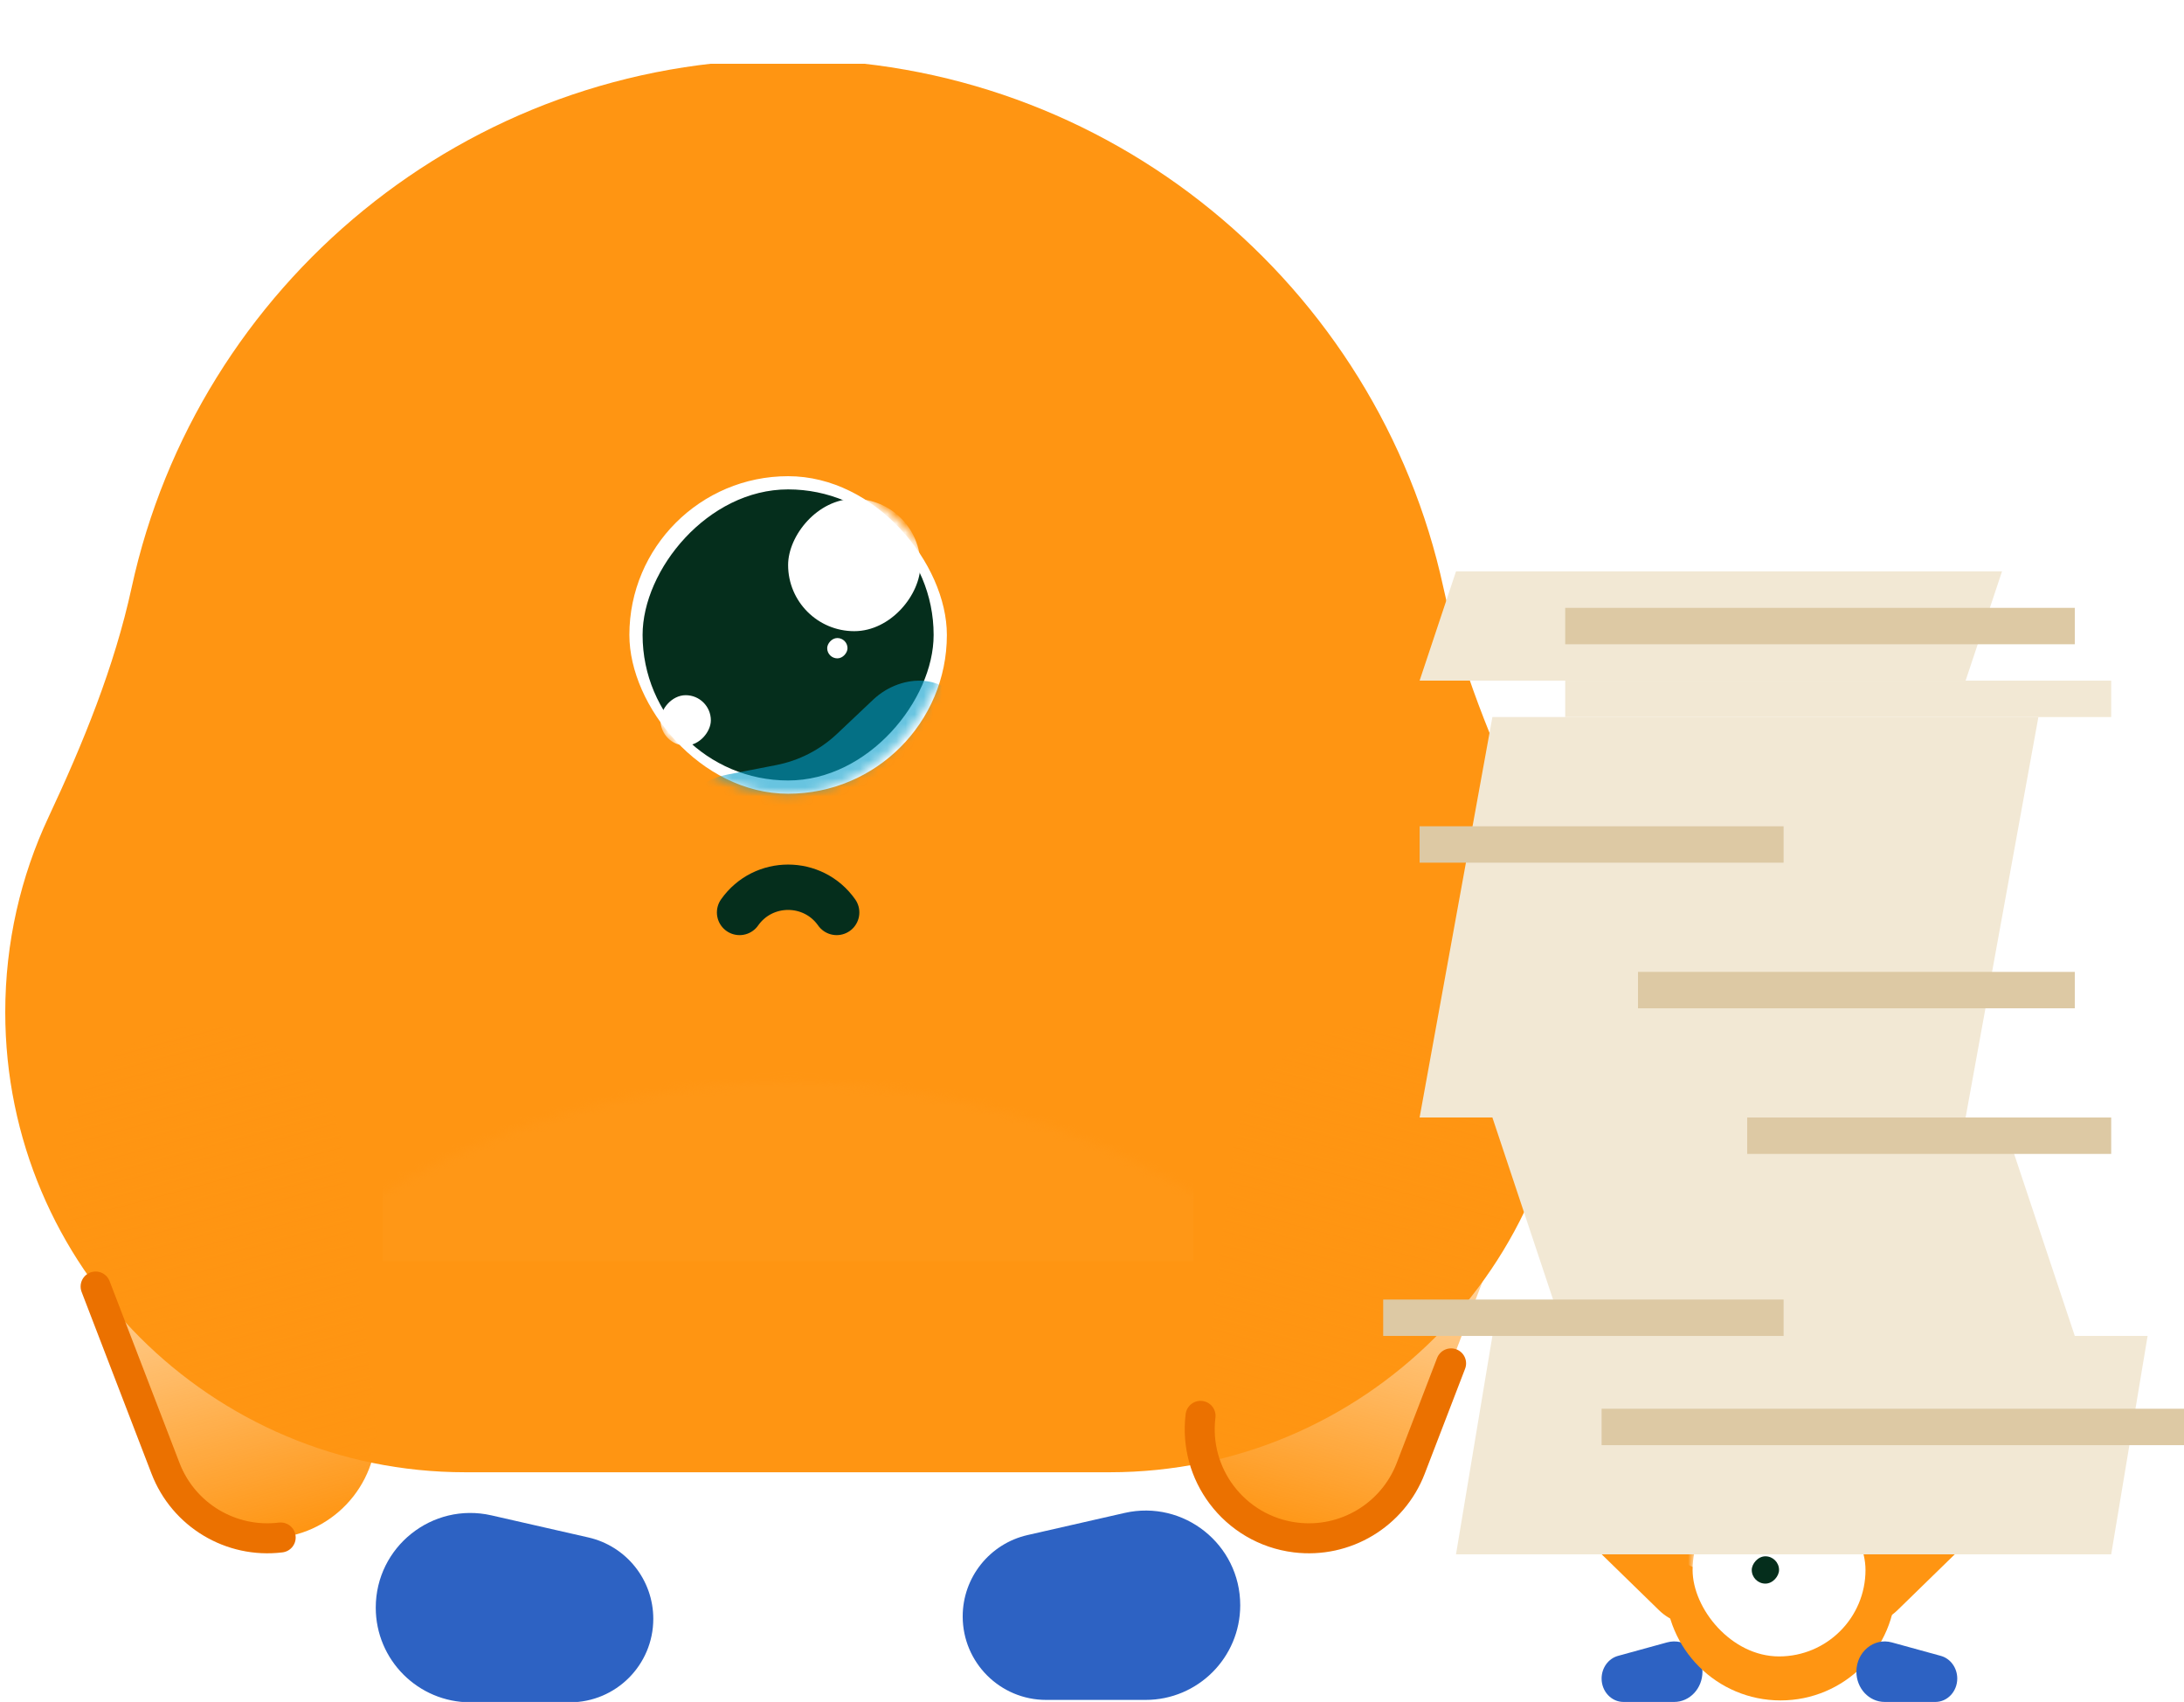 <svg width="240" height="187" viewBox="0 0 240 187" fill="none" xmlns="http://www.w3.org/2000/svg">
<g clip-path="url(#clip0_548_1088)">
<g filter="url(#filter0_ii_548_1088)">
<path fill-rule="evenodd" clip-rule="evenodd" d="M14.466 89.832C12.572 98.553 9.121 106.978 5.333 115.058C2.282 121.566 0.577 128.83 0.577 136.492C0.577 164.41 23.21 187.043 51.128 187.043H121.951C149.87 187.043 172.502 164.41 172.502 136.492C172.502 128.83 170.798 121.566 167.747 115.059C163.959 106.978 160.508 98.553 158.614 89.832C151.408 56.654 121.876 31.803 86.54 31.803C51.204 31.803 21.671 56.654 14.466 89.832Z" fill="#FF9512"/>
</g>
<g clip-path="url(#clip1_548_1088)">
<mask id="mask0_548_1088" style="mask-type:alpha" maskUnits="userSpaceOnUse" x="22" y="118" width="129" height="67">
<path d="M22.281 184.216H150.798V147.058V147.058C116.198 109.485 56.881 109.485 22.281 147.058V147.058V184.216Z" fill="#D9D9D9"/>
</mask>
<g mask="url(#mask0_548_1088)">
<g filter="url(#filter1_i_548_1088)">
<rect width="163.528" height="84.615" rx="42.307" transform="matrix(1 0 0 -1 3.806 180.809)" fill="#FF9716"/>
</g>
</g>
</g>
<g filter="url(#filter2_i_548_1088)">
<ellipse cx="86.607" cy="73.445" rx="20.866" ry="21.639" fill="#FF9512"/>
</g>
<rect x="69.162" y="52.321" width="34.89" height="34.89" rx="17.445" fill="white"/>
<mask id="mask1_548_1088" style="mask-type:alpha" maskUnits="userSpaceOnUse" x="69" y="52" width="36" height="36">
<rect width="34.89" height="34.89" rx="17.445" transform="matrix(1 0 0 -1 69.162 87.209)" fill="white"/>
</mask>
<g mask="url(#mask1_548_1088)">
<rect width="31.982" height="31.982" rx="15.991" transform="matrix(1 0 -1.72721e-07 -1 70.615 85.755)" fill="#052E1C"/>
<rect width="14.537" height="14.537" rx="7.269" transform="matrix(1 0 -4.38746e-08 -1 86.606 69.35)" fill="white"/>
<rect width="5.528" height="5.528" rx="2.764" transform="matrix(1 0 -4.38746e-08 -1 72.588 81.913)" fill="white"/>
<rect width="2.233" height="2.233" rx="1.117" transform="matrix(1 0 -4.38746e-08 -1 90.9 72.337)" fill="white"/>
<g opacity="0.6" filter="url(#filter3_i_548_1088)">
<path d="M79.953 82.61C75.571 83.462 72.591 87.916 75.312 91.456V91.456C76.962 93.602 79.088 95.334 81.523 96.517C83.957 97.699 86.634 98.298 89.341 98.268C92.047 98.237 94.709 97.577 97.117 96.34C99.524 95.103 101.61 93.322 103.211 91.139C104.811 88.957 105.882 86.431 106.338 83.763C106.794 81.095 106.623 78.358 105.838 75.767V75.767C104.544 71.495 99.188 71.325 95.944 74.392L91.996 78.126C90.132 79.888 87.805 81.084 85.287 81.573L79.953 82.61Z" fill="#049CCB"/>
</g>
</g>
<path d="M81.272 100.255V100.255C83.871 96.564 89.343 96.564 91.942 100.255V100.255" stroke="#052E1C" stroke-width="4.984" stroke-linecap="round"/>
<g filter="url(#filter4_i_548_1088)">
<path d="M91.421 108.244C91.421 107.612 91.297 106.986 91.055 106.402C90.813 105.818 90.458 105.287 90.011 104.84C89.564 104.393 89.033 104.038 88.449 103.796C87.865 103.554 87.239 103.43 86.607 103.43C85.975 103.43 85.349 103.554 84.765 103.796C84.181 104.038 83.65 104.393 83.203 104.84C82.756 105.287 82.401 105.818 82.159 106.402C81.918 106.986 81.793 107.612 81.793 108.244L86.607 108.244H91.421Z" fill="#FF9512"/>
</g>
<path d="M71.79 177.87C71.79 173.59 68.829 169.878 64.655 168.927L54.004 166.501C47.494 165.018 41.292 169.965 41.292 176.642V176.642C41.292 182.386 45.949 187.043 51.693 187.043L62.618 187.043C67.684 187.043 71.79 182.936 71.79 177.87V177.87Z" fill="#2D62C3"/>
<path d="M105.791 177.606C105.791 173.325 108.752 169.613 112.926 168.663L123.577 166.236C130.087 164.753 136.289 169.7 136.289 176.377V176.377C136.289 182.122 131.632 186.778 125.888 186.778H114.963C109.897 186.778 105.791 182.672 105.791 177.606V177.606Z" fill="#2D62C3"/>
<path fill-rule="evenodd" clip-rule="evenodd" d="M18.188 161.332C20.164 166.469 25.382 169.602 30.844 168.931C37.419 168.124 42.094 162.14 41.287 155.565L37.709 126.43C36.659 117.875 28.872 111.79 20.316 112.841C10.238 114.078 4.006 124.457 7.651 133.935L18.188 161.332Z" fill="url(#paint0_linear_548_1088)"/>
<path fill-rule="evenodd" clip-rule="evenodd" d="M155.026 161.332C153.051 166.469 147.833 169.602 142.37 168.931C135.796 168.124 131.12 162.14 131.927 155.565L135.505 126.43C136.555 117.875 144.342 111.79 152.898 112.841C162.976 114.078 169.208 124.457 165.563 133.935L155.026 161.332Z" fill="url(#paint1_linear_548_1088)"/>
<path d="M131.928 155.566C131.534 158.771 132.444 161.836 134.241 164.229C136.131 166.745 139.001 168.518 142.37 168.932C147.833 169.603 153.051 166.469 155.026 161.333L159.461 149.801" stroke="#EB7100" stroke-width="3.295" stroke-linecap="round"/>
<path d="M30.845 168.932C25.382 169.603 20.164 166.47 18.189 161.333L10.506 141.357" stroke="#EB7100" stroke-width="3.295" stroke-linecap="round"/>
<g filter="url(#filter5_i_548_1088)">
<path d="M74 24.593L74.758 24.46C78.581 23.791 82.49 25.026 85.234 27.77V27.77M86.707 27.77V27.77C91.836 22.641 99.397 20.799 106.311 22.994L107.564 23.392" stroke="#FF9512" stroke-width="13.568" stroke-linecap="round" stroke-linejoin="round"/>
</g>
</g>
<path d="M176 184.43C176 183.256 176.744 182.231 177.808 181.939L183.197 180.458C185.166 179.918 187.083 181.506 187.083 183.678C187.083 185.514 185.69 187.002 183.972 187.002L178.408 187.002C177.078 187.002 176 185.85 176 184.43Z" fill="#2D62C3"/>
<path d="M216.421 164.713C217.399 166.407 217.093 168.556 215.678 169.936L208.512 176.922C205.893 179.475 201.58 178.908 199.77 175.773C198.24 173.123 199.172 169.721 201.851 168.174L210.523 163.167C212.597 161.97 215.237 162.662 216.421 164.713Z" fill="#FF9512"/>
<path d="M174.398 164.713C173.42 166.407 173.726 168.556 175.141 169.936L182.307 176.922C184.926 179.475 189.239 178.908 191.049 175.773C192.579 173.123 191.647 169.721 188.968 168.174L180.295 163.167C178.222 161.97 175.582 162.662 174.398 164.713Z" fill="#FF9512"/>
<path fill-rule="evenodd" clip-rule="evenodd" d="M201.971 158.266C203.036 157.225 203.07 155.528 202.049 154.445C200.871 153.195 198.842 153.321 197.828 154.707L195.607 157.745L195.193 157.152C194.209 155.743 192.188 155.555 190.958 156.759C189.855 157.838 189.848 159.605 190.941 160.694L193.41 163.153C194.239 163.978 195.514 164.097 196.471 163.498C196.669 163.4 196.855 163.269 197.021 163.107L201.971 158.266Z" fill="#FF9512"/>
<circle cx="195.667" cy="174.167" r="12.667" fill="#FF9512"/>
<rect x="186" y="163" width="19" height="19" rx="9.5" fill="white"/>
<mask id="mask2_548_1088" style="mask-type:alpha" maskUnits="userSpaceOnUse" x="186" y="163" width="19" height="20">
<rect width="19" height="19" rx="9.5" transform="matrix(1 0 0 -1 186 182)" fill="white"/>
</mask>
<g mask="url(#mask2_548_1088)">
<rect width="3" height="3" rx="1.5" transform="matrix(1 0 -1.72721e-07 -1 192.5 174)" fill="#052E1C"/>
<rect width="9.5" height="9.5" rx="4.75" transform="matrix(1 0 -4.38746e-08 -1 183 172.5)" fill="white"/>
<rect width="4.75" height="4.75" rx="2.375" transform="matrix(1 0 -4.38746e-08 -1 199.083 178.833)" fill="white"/>
</g>
<path d="M215.083 184.43C215.083 183.256 214.339 182.231 213.275 181.939L207.887 180.458C205.918 179.918 204 181.506 204 183.678C204 185.514 205.393 187.002 207.112 187.002L212.675 187.002C214.005 187.002 215.083 185.85 215.083 184.43Z" fill="#2D62C3"/>
<path d="M164 146.787H236L232 170.787H160L164 146.787Z" fill="#F2E8D4"/>
<path d="M164 122.787H220L228 146.787H172L164 122.787Z" fill="#F2E8D4"/>
<rect x="176" y="154.787" width="64" height="4" fill="#DDC9A4"/>
<rect x="152" y="142.787" width="44" height="4" fill="#DDC9A4"/>
<rect x="192" y="122.787" width="40" height="4" fill="#DDC9A4"/>
<path d="M164 78.787H224L216 122.787H156L164 78.787Z" fill="#F2E8D4"/>
<rect x="156" y="90.787" width="40" height="4" fill="#DDC9A4"/>
<rect x="180" y="106.787" width="48" height="4" fill="#DDC9A4"/>
<rect x="172" y="74.787" width="60" height="4" fill="#F2E8D4"/>
<path d="M160 62.787H220L216 74.787H156L160 62.787Z" fill="#F2E8D4"/>
<rect x="172" y="66.787" width="56" height="4" fill="#DDC9A4"/>
<defs>
<filter id="filter0_ii_548_1088" x="0.577" y="20.464" width="171.925" height="175.301" filterUnits="userSpaceOnUse" color-interpolation-filters="sRGB">
<feFlood flood-opacity="0" result="BackgroundImageFix"/>
<feBlend mode="normal" in="SourceGraphic" in2="BackgroundImageFix" result="shape"/>
<feColorMatrix in="SourceAlpha" type="matrix" values="0 0 0 0 0 0 0 0 0 0 0 0 0 0 0 0 0 0 127 0" result="hardAlpha"/>
<feOffset dy="8.722"/>
<feGaussianBlur stdDeviation="6.251"/>
<feComposite in2="hardAlpha" operator="arithmetic" k2="-1" k3="1"/>
<feColorMatrix type="matrix" values="0 0 0 0 0.99 0 0 0 0 0.728 0 0 0 0 0.42 0 0 0 1 0"/>
<feBlend mode="normal" in2="shape" result="effect1_innerShadow_548_1088"/>
<feColorMatrix in="SourceAlpha" type="matrix" values="0 0 0 0 0 0 0 0 0 0 0 0 0 0 0 0 0 0 127 0" result="hardAlpha"/>
<feOffset dy="-34"/>
<feGaussianBlur stdDeviation="5.67"/>
<feComposite in2="hardAlpha" operator="arithmetic" k2="-1" k3="1"/>
<feColorMatrix type="matrix" values="0 0 0 0 0 0 0 0 0 0 0 0 0 0 0 0 0 0 0.12 0"/>
<feBlend mode="overlay" in2="effect1_innerShadow_548_1088" result="effect2_innerShadow_548_1088"/>
</filter>
<filter id="filter1_i_548_1088" x="3.806" y="96.194" width="163.528" height="97.117" filterUnits="userSpaceOnUse" color-interpolation-filters="sRGB">
<feFlood flood-opacity="0" result="BackgroundImageFix"/>
<feBlend mode="normal" in="SourceGraphic" in2="BackgroundImageFix" result="shape"/>
<feColorMatrix in="SourceAlpha" type="matrix" values="0 0 0 0 0 0 0 0 0 0 0 0 0 0 0 0 0 0 127 0" result="hardAlpha"/>
<feOffset dy="21.321"/>
<feGaussianBlur stdDeviation="6.251"/>
<feComposite in2="hardAlpha" operator="arithmetic" k2="-1" k3="1"/>
<feColorMatrix type="matrix" values="0 0 0 0 0.99 0 0 0 0 0.728 0 0 0 0 0.42 0 0 0 1 0"/>
<feBlend mode="normal" in2="shape" result="effect1_innerShadow_548_1088"/>
</filter>
<filter id="filter2_i_548_1088" x="65.741" y="50.353" width="41.732" height="44.731" filterUnits="userSpaceOnUse" color-interpolation-filters="sRGB">
<feFlood flood-opacity="0" result="BackgroundImageFix"/>
<feBlend mode="normal" in="SourceGraphic" in2="BackgroundImageFix" result="shape"/>
<feColorMatrix in="SourceAlpha" type="matrix" values="0 0 0 0 0 0 0 0 0 0 0 0 0 0 0 0 0 0 127 0" result="hardAlpha"/>
<feOffset dy="-4.361"/>
<feGaussianBlur stdDeviation="0.727"/>
<feComposite in2="hardAlpha" operator="arithmetic" k2="-1" k3="1"/>
<feColorMatrix type="matrix" values="0 0 0 0 0 0 0 0 0 0 0 0 0 0 0 0 0 0 0.13 0"/>
<feBlend mode="overlay" in2="shape" result="effect1_innerShadow_548_1088"/>
</filter>
<filter id="filter3_i_548_1088" x="74.27" y="72.296" width="32.317" height="28.465" filterUnits="userSpaceOnUse" color-interpolation-filters="sRGB">
<feFlood flood-opacity="0" result="BackgroundImageFix"/>
<feBlend mode="normal" in="SourceGraphic" in2="BackgroundImageFix" result="shape"/>
<feColorMatrix in="SourceAlpha" type="matrix" values="0 0 0 0 0 0 0 0 0 0 0 0 0 0 0 0 0 0 127 0" result="hardAlpha"/>
<feOffset dy="2.492"/>
<feGaussianBlur stdDeviation="1.246"/>
<feComposite in2="hardAlpha" operator="arithmetic" k2="-1" k3="1"/>
<feColorMatrix type="matrix" values="0 0 0 0 0 0 0 0 0 0 0 0 0 0 0 0 0 0 0.3 0"/>
<feBlend mode="overlay" in2="shape" result="effect1_innerShadow_548_1088"/>
</filter>
<filter id="filter4_i_548_1088" x="81.793" y="103.43" width="9.628" height="5.686" filterUnits="userSpaceOnUse" color-interpolation-filters="sRGB">
<feFlood flood-opacity="0" result="BackgroundImageFix"/>
<feBlend mode="normal" in="SourceGraphic" in2="BackgroundImageFix" result="shape"/>
<feColorMatrix in="SourceAlpha" type="matrix" values="0 0 0 0 0 0 0 0 0 0 0 0 0 0 0 0 0 0 127 0" result="hardAlpha"/>
<feOffset dy="2.907"/>
<feGaussianBlur stdDeviation="0.436"/>
<feComposite in2="hardAlpha" operator="arithmetic" k2="-1" k3="1"/>
<feColorMatrix type="matrix" values="0 0 0 0 0 0 0 0 0 0 0 0 0 0 0 0 0 0 0.13 0"/>
<feBlend mode="overlay" in2="shape" result="effect1_innerShadow_548_1088"/>
</filter>
<filter id="filter5_i_548_1088" x="67.215" y="15.299" width="47.135" height="19.255" filterUnits="userSpaceOnUse" color-interpolation-filters="sRGB">
<feFlood flood-opacity="0" result="BackgroundImageFix"/>
<feBlend mode="normal" in="SourceGraphic" in2="BackgroundImageFix" result="shape"/>
<feColorMatrix in="SourceAlpha" type="matrix" values="0 0 0 0 0 0 0 0 0 0 0 0 0 0 0 0 0 0 127 0" result="hardAlpha"/>
<feOffset/>
<feGaussianBlur stdDeviation="2.278"/>
<feComposite in2="hardAlpha" operator="arithmetic" k2="-1" k3="1"/>
<feColorMatrix type="matrix" values="0 0 0 0 0.99 0 0 0 0 0.728 0 0 0 0 0.42 0 0 0 1 0"/>
<feBlend mode="normal" in2="shape" result="effect1_innerShadow_548_1088"/>
</filter>
<linearGradient id="paint0_linear_548_1088" x1="18.178" y1="113.253" x2="32.977" y2="168.482" gradientUnits="userSpaceOnUse">
<stop stop-color="#FF9512" stop-opacity="0"/>
<stop offset="1" stop-color="#FF9512"/>
</linearGradient>
<linearGradient id="paint1_linear_548_1088" x1="155.037" y1="113.253" x2="140.238" y2="168.482" gradientUnits="userSpaceOnUse">
<stop stop-color="#FF9512" stop-opacity="0"/>
<stop offset="1" stop-color="#FF9512"/>
</linearGradient>
<clipPath id="clip0_548_1088">
<rect width="173" height="180" fill="white" transform="translate(0 7)"/>
</clipPath>
<clipPath id="clip1_548_1088">
<rect width="89.162" height="25.198" fill="white" transform="translate(42.026 113.378)"/>
</clipPath>
</defs>
</svg>
